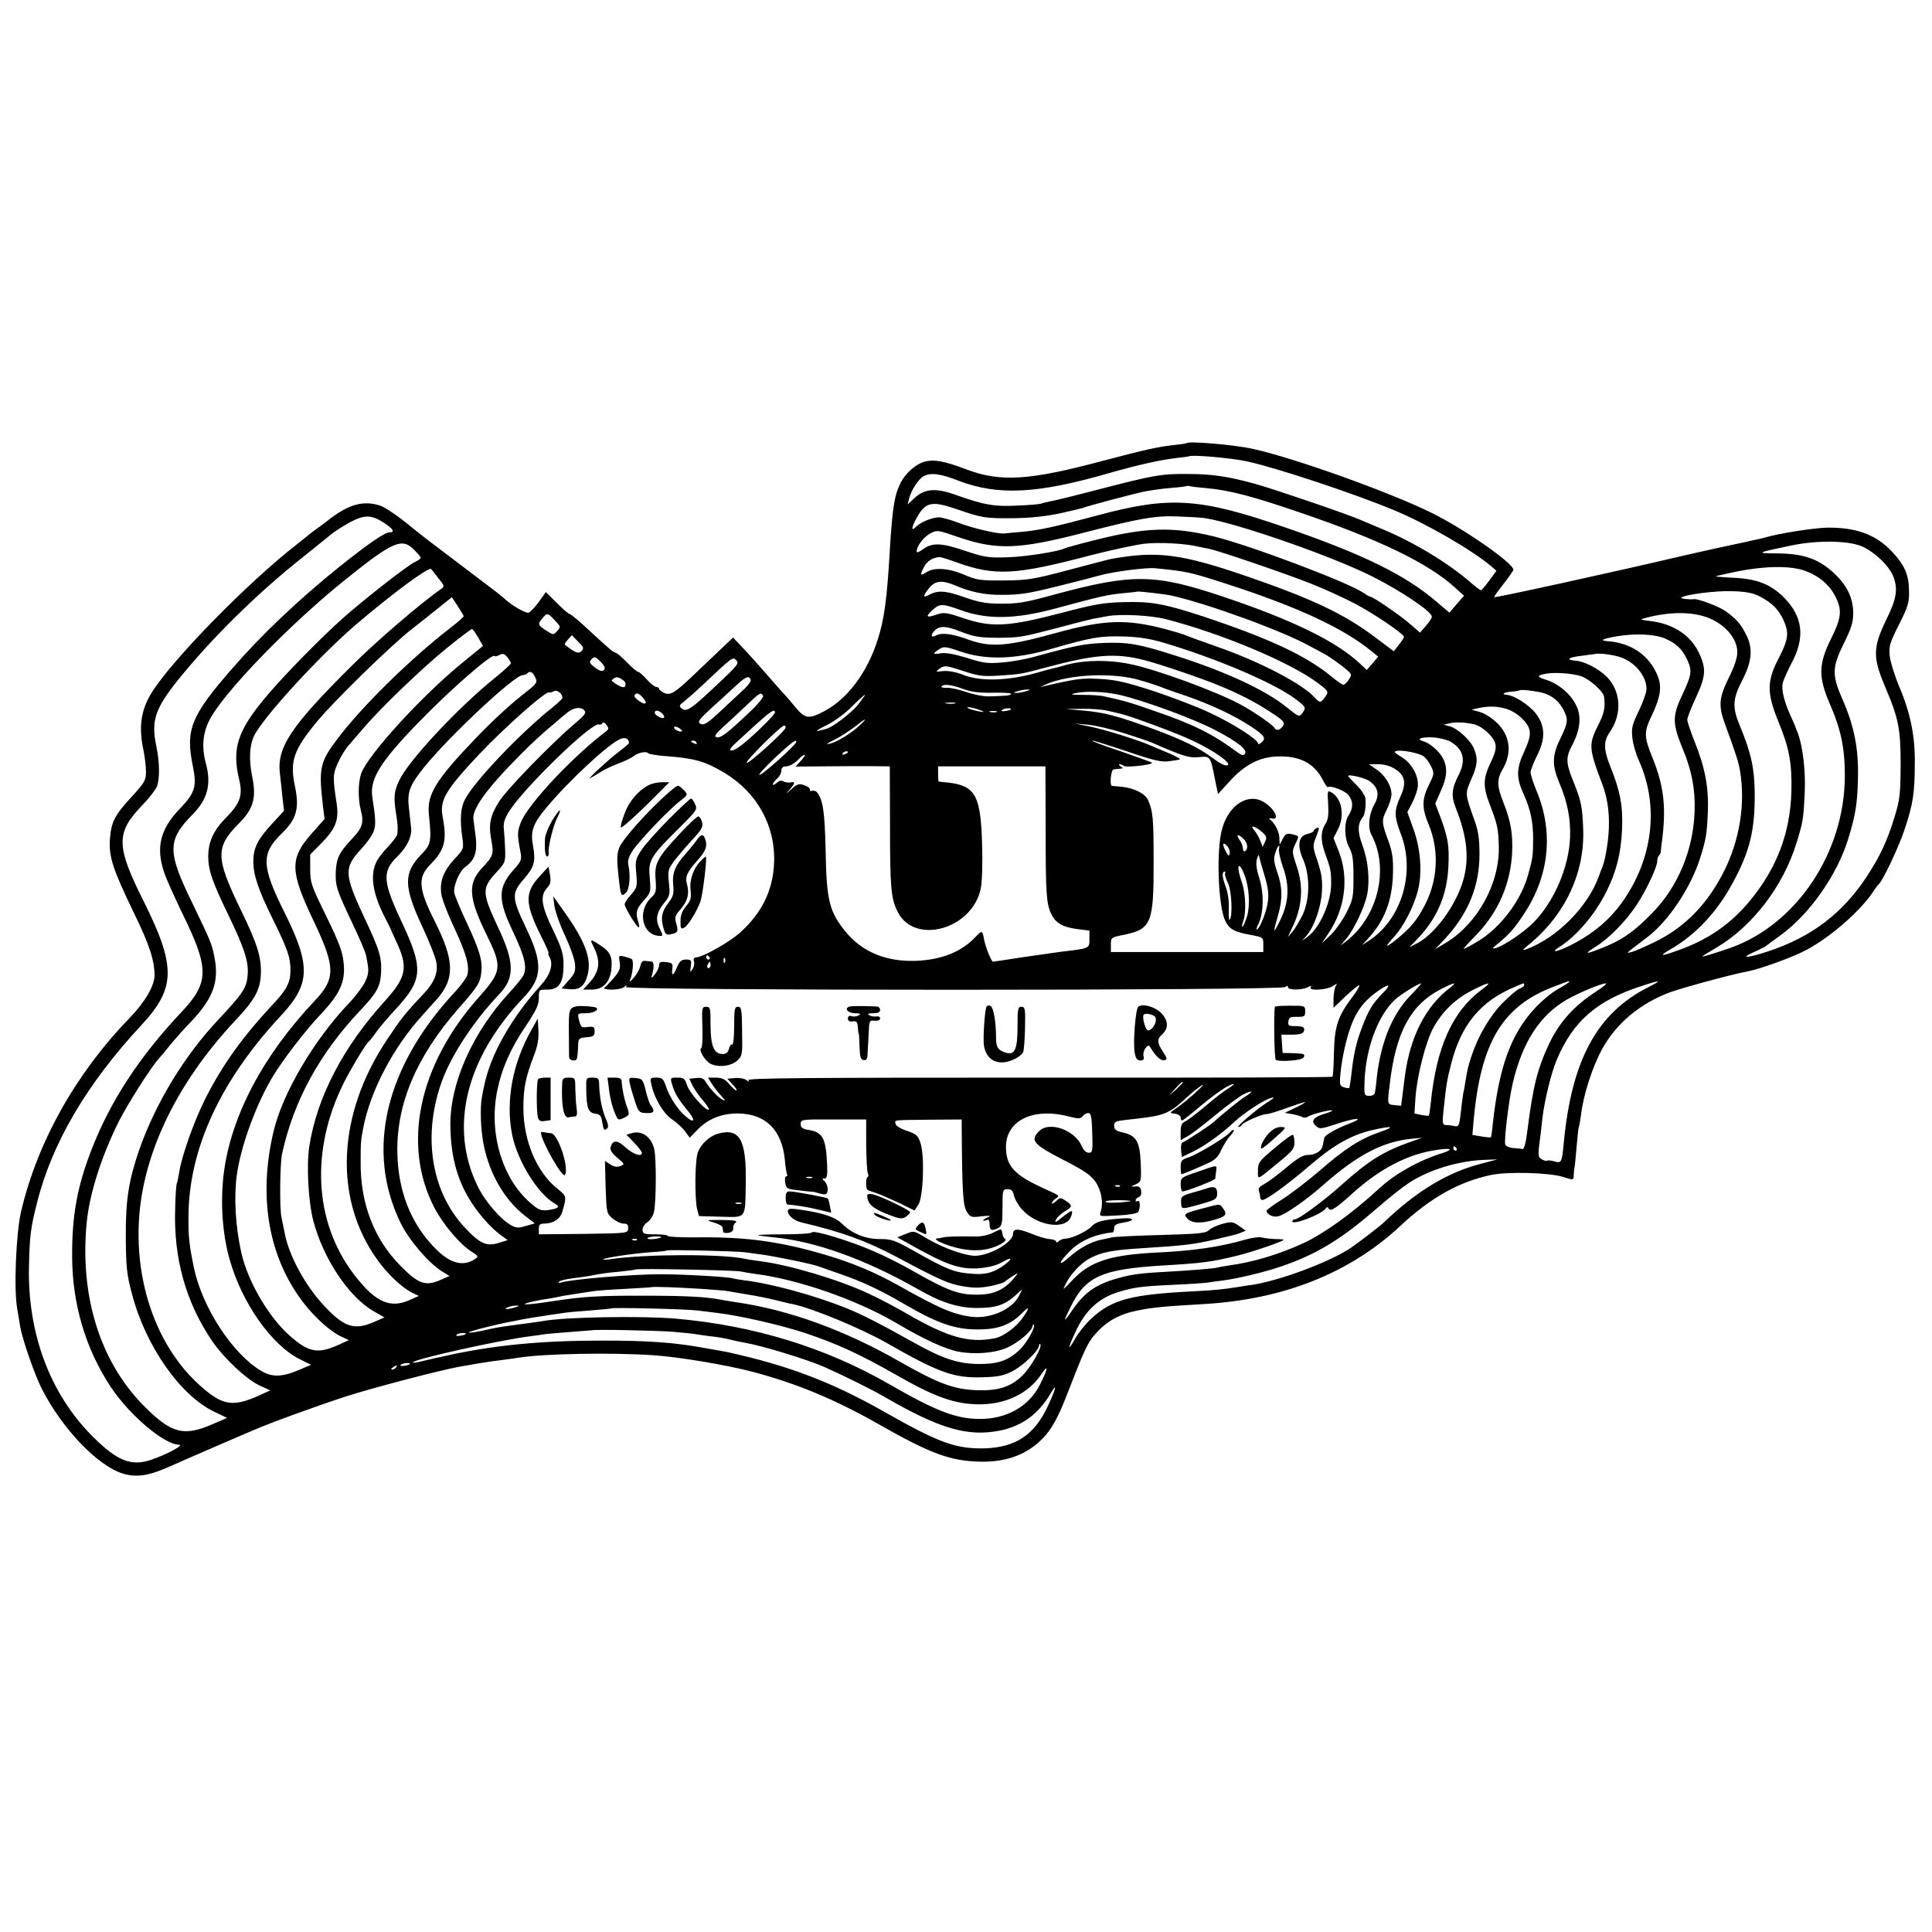 <?xml version="1.0" standalone="no"?>
<!DOCTYPE svg PUBLIC "-//W3C//DTD SVG 20010904//EN"
 "http://www.w3.org/TR/2001/REC-SVG-20010904/DTD/svg10.dtd">
<svg version="1.0" xmlns="http://www.w3.org/2000/svg"
 width="900pt" height="900pt" viewBox="0 0 900 900"
 preserveAspectRatio="xMidYMid meet">
<g transform="translate(0,900) scale(0.1,-0.1)"
fill="#000000" stroke="none">
<path d="M5529 6936 c-2 -2 -29 -6 -59 -9 -74 -8 -137 -22 -326 -72 -351 -94
-483 -102 -644 -41 -100 38 -148 47 -191 36 -43 -12 -89 -52 -113 -98 -29 -56
-39 -117 -51 -317 -13 -226 -26 -321 -56 -414 -49 -155 -142 -278 -251 -335
-70 -37 -89 -34 -132 19 -20 24 -42 50 -49 57 -7 7 -46 51 -87 98 -40 47 -92
104 -114 127 l-41 43 -75 -71 c-41 -39 -97 -92 -124 -118 -75 -70 -94 -81
-122 -69 -13 6 -24 15 -24 20 0 4 -6 8 -13 8 -7 0 -27 16 -44 35 -17 19 -35
35 -40 35 -5 0 -29 20 -53 45 -24 25 -48 45 -54 45 -8 0 -30 19 -158 137 -26
23 -51 43 -55 43 -4 0 -31 23 -59 51 l-51 51 -33 -46 c-18 -24 -39 -47 -47
-50 -13 -5 -82 35 -115 67 -7 7 -49 40 -92 72 -44 33 -103 78 -132 100 -29 22
-81 61 -116 88 -34 26 -74 57 -88 69 -56 47 -126 96 -150 103 -76 24 -141 7
-229 -59 -29 -23 -63 -48 -75 -56 -11 -8 -26 -19 -32 -25 -6 -5 -29 -23 -50
-40 -228 -177 -580 -536 -677 -691 -51 -82 -62 -161 -38 -272 6 -29 11 -73 11
-97 0 -40 -6 -50 -64 -114 -82 -88 -98 -120 -104 -201 -5 -82 13 -138 112
-343 72 -147 96 -221 96 -291 0 -48 -46 -126 -116 -198 -251 -259 -430 -578
-506 -903 -23 -99 -34 -359 -18 -450 5 -27 11 -66 14 -85 11 -61 67 -223 101
-290 94 -185 261 -360 379 -395 60 -18 117 -10 204 28 42 19 142 62 222 97 80
34 159 69 177 76 74 33 300 115 432 158 123 40 452 126 535 140 16 3 50 9 75
13 25 4 48 8 51 8 3 1 32 5 65 9 33 4 71 10 85 12 116 18 427 24 620 11 117
-7 349 -46 468 -78 202 -53 386 -130 586 -244 241 -137 333 -171 472 -174 123
-3 221 34 295 112 37 39 68 94 105 189 85 219 100 253 137 294 52 59 110 92
195 109 68 14 117 19 307 30 373 21 682 144 917 363 141 132 273 206 421 238
78 17 275 12 340 -9 46 -15 47 -15 48 6 0 12 2 30 4 40 2 10 6 55 10 100 4 45
8 85 10 88 2 3 6 27 10 55 11 95 54 227 100 310 66 118 175 209 313 261 60 22
296 86 364 98 58 11 216 68 277 102 113 61 253 185 308 271 10 15 20 29 24 32
18 13 93 172 119 249 42 124 50 176 50 322 1 121 -21 229 -72 349 -22 52 -42
118 -45 145 -4 45 0 60 43 145 42 83 48 103 47 155 0 76 -20 122 -79 185 -75
80 -168 114 -304 112 -66 -2 -224 -27 -288 -46 -9 -3 -28 -7 -42 -10 -14 -3
-34 -7 -45 -10 -11 -2 -74 -16 -140 -30 -66 -15 -138 -31 -160 -36 -296 -70
-875 -197 -875 -192 0 3 20 32 45 63 25 32 45 61 45 65 0 30 -226 188 -377
263 -190 95 -647 259 -837 300 -84 19 -296 37 -307 27z m279 -85 c138 -30 494
-148 687 -228 151 -63 364 -186 453 -262 l23 -20 -33 -45 c-18 -25 -36 -45
-39 -46 -3 0 -26 17 -50 38 -102 89 -266 188 -409 247 -36 15 -78 33 -95 40
-53 25 -400 143 -491 169 -132 37 -208 48 -324 48 -120 1 -154 -5 -420 -74
-107 -28 -206 -52 -220 -54 -14 -3 -32 -7 -40 -10 -8 -3 -55 -7 -106 -9 -111
-6 -158 2 -293 50 -92 33 -144 29 -192 -16 l-31 -29 7 27 c10 40 43 91 68 105
33 17 77 12 161 -21 186 -71 368 -62 706 36 130 37 231 60 315 70 28 3 51 6
52 7 11 9 195 -7 271 -23z m-188 -125 c105 -9 216 -38 440 -115 367 -125 594
-235 719 -349 l41 -37 -34 -39 -34 -40 -59 50 c-145 125 -343 222 -703 346
-402 139 -540 148 -878 57 -197 -53 -272 -69 -346 -76 -39 -3 -78 -7 -86 -8
-27 -4 -145 23 -213 49 -37 14 -79 26 -93 26 -31 0 -85 -22 -107 -44 -25 -26
-21 0 8 50 38 65 68 71 179 33 122 -42 134 -44 266 -43 79 1 148 8 220 23 58
13 108 25 111 27 9 5 218 61 279 74 30 6 87 14 125 17 39 3 72 7 73 9 2 1 9 1
15 -1 7 -2 41 -6 77 -9z m-3829 -163 c41 -27 50 -43 23 -43 -22 0 -100 -54
-234 -161 -191 -154 -360 -314 -499 -474 -190 -218 -217 -283 -184 -447 21
-100 13 -130 -58 -204 -93 -96 -114 -182 -74 -299 8 -26 47 -112 85 -191 126
-257 125 -321 -5 -459 -198 -210 -333 -418 -420 -644 -66 -171 -90 -305 -89
-496 1 -220 62 -427 180 -606 87 -131 248 -268 318 -269 26 -1 -56 -45 -129
-70 -94 -32 -159 -6 -274 109 -199 199 -304 482 -296 796 3 136 8 177 37 290
69 279 233 557 487 830 161 173 162 274 7 583 -125 250 -126 313 -6 438 33 34
65 75 71 90 14 38 13 114 -4 194 -23 113 -4 170 102 302 156 194 368 403 581
572 52 42 110 88 128 103 18 16 60 42 92 60 68 36 101 36 161 -4z m3824 23
c151 -24 590 -177 777 -271 140 -71 278 -164 278 -188 0 -7 -13 -26 -28 -43
l-27 -31 -44 38 c-42 38 -174 129 -187 129 -3 0 -18 8 -32 18 -71 49 -527 221
-697 263 -190 46 -314 43 -547 -15 -76 -19 -141 -37 -145 -39 -24 -15 -181
-40 -267 -43 -90 -3 -107 -1 -200 30 -112 38 -153 39 -197 7 -16 -12 -29 -17
-29 -11 0 25 31 67 62 84 33 18 34 18 138 -18 175 -59 277 -55 569 20 271 70
343 83 451 78 52 -2 109 -5 125 -8z m-35 -132 c14 -3 36 -8 50 -10 40 -7 365
-118 480 -164 58 -23 148 -64 200 -91 93 -49 230 -142 230 -156 0 -5 -11 -21
-24 -37 l-23 -30 -88 66 c-142 107 -289 177 -590 281 -313 108 -425 122 -640
83 -11 -2 -101 -26 -200 -52 -165 -44 -190 -47 -300 -48 -109 -1 -126 2 -184
27 -73 31 -140 35 -176 11 -29 -19 -31 -14 -10 26 13 25 38 42 70 45 6 1 44
-11 85 -26 176 -63 271 -58 620 34 97 25 209 49 250 54 70 8 192 1 250 -13z
m3100 -2 c57 -28 116 -85 137 -131 26 -62 20 -107 -31 -210 -61 -126 -62 -173
-7 -304 66 -154 75 -203 75 -372 -1 -132 -4 -161 -27 -236 -35 -116 -69 -188
-132 -284 -112 -170 -256 -279 -453 -345 -101 -34 -142 -36 -71 -5 24 11 49
23 54 27 6 5 38 28 72 53 135 99 262 281 313 448 34 112 42 161 45 277 4 140
-17 246 -71 370 -51 115 -50 151 5 262 35 71 44 98 44 142 0 72 -31 133 -94
190 -71 64 -140 87 -259 88 -104 1 -102 2 65 37 125 26 273 23 335 -7z m-6751
-13 c17 -17 31 -34 31 -37 0 -4 -12 -13 -27 -20 -32 -14 -224 -164 -328 -255
-108 -95 -286 -277 -371 -379 -128 -154 -154 -236 -120 -379 18 -73 5 -111
-59 -176 -60 -60 -84 -113 -85 -180 0 -66 17 -117 95 -278 72 -149 93 -213 89
-272 -4 -64 -19 -87 -137 -213 -159 -169 -292 -389 -368 -605 -50 -146 -64
-234 -63 -410 1 -138 5 -174 28 -260 64 -246 226 -477 387 -553 l57 -27 -67
-29 c-132 -58 -190 -44 -310 74 -212 207 -311 517 -277 866 13 133 68 306 149
469 39 78 148 250 184 290 10 11 34 40 54 65 20 25 66 77 103 115 101 108 128
185 104 301 -11 56 -17 71 -103 249 -117 240 -116 291 4 413 69 70 86 141 60
236 -20 72 -15 140 16 200 64 128 376 450 640 661 216 173 258 191 314 134z
m3526 -94 c84 -10 114 -18 265 -67 330 -107 541 -206 672 -314 l28 -23 -26
-31 -27 -31 -31 29 c-110 104 -317 205 -646 315 -311 104 -416 105 -772 9
-149 -41 -177 -45 -268 -44 -56 0 -96 8 -161 31 -85 30 -120 32 -161 10 -29
-16 -30 -7 -2 29 30 38 61 41 126 14 69 -30 138 -44 213 -43 90 0 125 6 270
42 127 32 128 32 190 49 61 17 216 37 255 33 19 -2 53 -5 75 -8z m2951 -3 c65
-23 115 -65 143 -119 33 -64 30 -100 -20 -200 -58 -117 -59 -177 -5 -302 52
-119 70 -206 70 -336 -1 -356 -224 -691 -534 -801 -64 -22 -130 -43 -130 -39
0 1 29 19 65 40 168 99 312 286 374 489 30 97 32 108 38 232 5 103 -9 221 -34
284 -4 8 -7 17 -8 20 0 3 -11 27 -23 54 -31 68 -45 125 -37 155 3 14 23 58 43
96 61 117 50 211 -35 299 -61 62 -124 88 -228 94 -49 2 -91 6 -93 7 -1 1 44
11 100 23 132 26 246 27 314 4z m-6366 -33 c32 -39 32 -41 13 -54 -96 -67
-303 -245 -413 -355 -286 -284 -351 -382 -336 -504 3 -28 9 -79 12 -112 l7
-61 -58 -63 c-65 -71 -85 -111 -85 -173 0 -63 24 -134 90 -267 70 -142 83
-179 83 -240 0 -57 -17 -90 -83 -160 -139 -149 -231 -277 -310 -431 -53 -103
-114 -274 -125 -349 -4 -24 -9 -48 -11 -52 -3 -4 -7 -57 -8 -117 -8 -233 50
-439 173 -619 53 -78 159 -178 220 -206 l50 -23 -57 -26 c-120 -53 -169 -44
-275 53 -185 168 -290 443 -281 735 9 320 169 661 449 960 91 96 116 142 120
213 4 81 -15 143 -95 307 -116 240 -117 288 -8 398 69 69 83 120 63 219 -16
75 -13 145 8 189 42 87 306 375 477 521 166 141 323 258 347 258 1 0 16 -18
33 -41z m3415 -83 c168 -37 519 -165 645 -235 25 -13 54 -29 65 -35 29 -15 86
-56 112 -79 20 -18 21 -21 6 -43 -8 -13 -20 -24 -25 -24 -5 0 -30 17 -56 39
-120 98 -290 177 -602 281 -175 57 -238 69 -365 65 -94 -2 -137 -10 -290 -50
-244 -64 -324 -69 -453 -26 -86 29 -95 30 -132 17 -45 -15 -50 -9 -17 21 34
32 46 32 132 1 123 -45 254 -43 440 7 219 59 241 64 320 72 33 3 61 6 62 7 3
3 132 -12 158 -18z m2742 -4 c59 -31 90 -62 113 -115 25 -57 21 -87 -28 -181
-51 -99 -51 -157 1 -284 52 -126 65 -196 62 -327 -5 -194 -67 -358 -193 -511
-88 -107 -193 -180 -329 -229 -88 -32 -99 -31 -41 3 117 67 217 174 289 308
81 148 105 248 103 424 -1 111 -17 184 -69 309 -36 86 -34 124 10 210 47 90
52 150 19 215 -26 51 -43 70 -94 108 -30 22 -128 59 -148 57 -22 -3 -64 2 -60
7 15 14 161 33 238 30 63 -2 96 -8 127 -24z m-6037 -93 c0 -3 -28 -28 -62 -54
-189 -146 -421 -375 -529 -521 -80 -106 -85 -135 -64 -314 l7 -55 -61 -69
c-102 -116 -101 -174 10 -406 102 -215 103 -268 7 -370 -244 -258 -393 -541
-426 -809 -16 -133 -6 -280 28 -399 57 -202 195 -398 327 -464 l52 -26 -52
-22 c-81 -35 -128 -37 -179 -7 -134 79 -274 293 -314 478 -22 106 -27 147 -26
241 1 315 149 635 432 938 136 146 139 231 15 480 -107 214 -109 273 -15 365
73 70 86 119 63 227 -23 113 -5 165 104 297 82 99 347 357 442 431 46 36 107
84 135 107 l51 41 27 -41 c15 -23 28 -45 28 -48z m5820 -17 c69 -35 114 -95
113 -152 0 -24 -15 -69 -38 -114 -48 -97 -51 -132 -19 -220 53 -144 63 -177
70 -219 25 -151 -2 -319 -73 -462 -79 -158 -185 -266 -328 -335 -44 -21 -91
-42 -105 -45 -28 -7 -32 -11 75 70 97 74 201 230 244 365 29 92 32 113 37 219
4 114 -13 204 -61 324 -19 48 -35 95 -35 104 0 10 18 56 40 103 46 98 49 135
16 205 -38 84 -118 137 -221 151 -58 7 -59 8 -27 16 121 32 236 29 312 -10z
m-5395 -2 c27 -29 28 -30 11 -49 -18 -20 -18 -20 -52 2 -39 25 -40 30 -17 57
22 26 24 26 58 -10z m2845 6 c263 -68 579 -201 708 -297 51 -39 52 -40 36 -64
-20 -30 -26 -31 -49 -5 -59 65 -256 168 -460 239 -66 23 -129 46 -140 51 -11
5 -54 18 -95 29 -182 48 -285 45 -512 -18 -225 -62 -301 -68 -403 -32 -78 29
-128 35 -154 21 -25 -13 -28 2 -5 24 21 21 53 20 113 -4 69 -27 94 -31 186
-31 96 1 103 2 275 47 74 20 146 38 160 41 14 2 43 8 65 12 61 12 203 5 275
-13z m-3203 -85 l23 -40 -103 -84 c-190 -157 -432 -423 -464 -509 -15 -43 -16
-118 -2 -173 15 -60 8 -81 -47 -139 -55 -59 -67 -85 -70 -150 -2 -62 4 -82 77
-236 33 -69 62 -137 64 -150 15 -73 14 -83 -4 -123 -11 -23 -45 -69 -77 -102
-163 -172 -309 -420 -350 -597 -72 -305 -23 -585 139 -796 51 -67 125 -134
174 -157 l38 -18 -55 -25 c-92 -40 -135 -31 -224 49 -97 87 -193 253 -222 384
-27 121 -35 256 -21 360 18 134 90 332 169 462 48 79 147 208 222 288 98 104
121 163 103 266 -8 43 -28 92 -99 236 -47 97 -53 115 -53 175 l0 67 53 54 c66
67 82 108 70 185 -18 118 -18 135 6 188 13 29 35 65 49 80 13 16 46 54 72 84
82 96 277 283 389 373 59 48 111 87 115 87 3 0 16 -18 28 -39z m5528 -5 c53
-22 84 -52 106 -102 22 -50 20 -67 -27 -167 -44 -93 -43 -130 5 -246 42 -101
59 -190 55 -292 -6 -179 -78 -351 -198 -473 -84 -86 -138 -124 -228 -160 -86
-34 -93 -33 -33 5 63 40 139 118 188 192 45 67 97 178 97 205 0 10 3 22 8 26
4 4 7 11 8 14 0 4 4 39 9 77 16 142 4 237 -45 360 -43 105 -43 124 -4 205 39
82 46 131 27 179 -38 97 -123 156 -234 164 -40 3 -25 11 44 23 85 14 174 10
222 -10z m-5046 -59 c-14 -14 -29 -9 -78 30 -2 1 4 12 14 23 l19 21 29 -30
c26 -25 28 -31 16 -44z m2715 38 c244 -73 510 -186 609 -260 51 -38 53 -41 33
-68 -14 -18 -17 -16 -69 26 -101 82 -287 169 -528 245 -163 52 -215 61 -324
57 -94 -4 -128 -10 -325 -64 -41 -12 -110 -24 -152 -27 -67 -6 -87 -3 -163 21
-58 18 -98 25 -121 22 -40 -7 -42 -3 -10 18 23 15 30 14 103 -11 116 -39 248
-36 413 11 197 57 235 63 345 60 72 -2 125 -11 189 -30z m-3044 -95 c0 -4 -33
-34 -72 -66 -171 -137 -402 -384 -447 -477 -26 -53 -28 -80 -16 -157 8 -53 9
-62 6 -95 0 -8 -19 -33 -41 -57 -23 -24 -47 -54 -54 -68 -34 -62 -21 -151 36
-262 18 -35 33 -65 33 -68 1 -3 12 -27 24 -53 53 -114 43 -160 -55 -269 -195
-214 -317 -448 -353 -677 -14 -88 -5 -256 18 -346 46 -177 166 -358 283 -424
l49 -28 -50 -22 c-91 -39 -138 -23 -229 74 -92 97 -169 241 -187 347 -4 18
-10 49 -14 69 -9 40 -7 248 3 294 54 247 174 467 366 670 75 79 91 109 95 170
4 74 -5 107 -80 265 -92 198 -93 228 -14 313 27 29 54 67 60 85 10 31 10 49
-7 163 -11 81 39 162 216 344 145 150 341 321 353 309 3 -3 14 -1 24 5 14 8
22 6 36 -10 9 -12 17 -25 17 -29z m5167 29 c68 -22 123 -88 123 -148 0 -16
-16 -62 -36 -103 -30 -62 -35 -80 -30 -123 2 -27 16 -76 31 -109 95 -212 65
-458 -79 -660 -55 -77 -128 -140 -218 -188 -73 -40 -127 -53 -73 -19 80 51
164 150 217 255 47 93 69 180 74 289 5 111 -8 181 -54 295 -32 80 -33 118 -4
160 61 87 53 196 -17 263 -38 36 -101 68 -140 71 -50 4 -36 16 27 23 31 4 61
8 66 9 18 4 79 -4 113 -15z m-2217 -14 c71 -18 265 -84 345 -117 97 -40 161
-72 237 -121 68 -44 75 -52 65 -68 -12 -20 -33 -25 -39 -11 -5 13 -96 76 -159
110 -113 61 -391 163 -512 188 -106 22 -225 20 -313 -7 -17 -5 -40 -11 -50
-13 -10 -2 -44 -11 -74 -20 -135 -38 -264 -42 -345 -9 -30 12 -66 19 -90 17
-38 -4 -39 -4 -17 12 22 15 29 14 107 -11 75 -25 95 -27 172 -22 97 6 100 7
217 38 227 61 324 68 456 34z m-2530 -10 c17 -18 21 -28 13 -36 -8 -8 -19 -5
-41 11 -24 18 -28 25 -19 36 16 18 20 17 47 -11z m540 -105 c-122 -115 -143
-129 -165 -110 -13 11 -11 15 13 33 15 12 52 45 82 73 148 139 143 135 160
118 14 -14 5 -25 -90 -114z m-850 41 c16 -30 14 -33 -46 -80 -69 -54 -149
-128 -224 -206 -191 -199 -232 -266 -222 -360 13 -125 10 -139 -36 -186 -83
-86 -82 -149 5 -335 33 -71 63 -146 66 -168 8 -50 -10 -93 -62 -148 -84 -89
-105 -116 -168 -211 -232 -347 -250 -739 -47 -1023 48 -68 117 -133 164 -156
l31 -15 -47 -21 c-85 -36 -151 -9 -240 102 -194 238 -222 571 -75 886 29 64
110 200 126 215 7 6 23 26 36 45 13 19 56 70 96 113 124 135 126 187 21 409
-85 182 -88 229 -18 297 46 45 70 94 65 136 -2 17 -6 57 -10 90 -9 74 3 107
70 190 116 144 421 430 460 430 7 0 17 4 21 8 12 12 23 8 34 -12z m4875 -1
c38 -12 103 -70 107 -94 7 -50 1 -78 -24 -128 -49 -96 -48 -112 16 -281 37
-98 41 -211 12 -347 -2 -8 -6 -24 -10 -35 -5 -11 -13 -33 -19 -50 -52 -141
-194 -283 -334 -336 -24 -9 -23 -5 12 23 167 138 258 333 250 537 -4 104 -9
129 -44 216 -38 93 -38 117 -5 178 36 69 42 133 15 184 -26 52 -84 100 -141
117 -43 13 -42 20 5 28 39 7 121 1 160 -12z m-2050 -20 c39 -11 79 -25 90 -29
11 -5 63 -24 115 -41 121 -42 228 -92 307 -144 65 -43 73 -55 48 -76 -8 -7
-15 -8 -15 -3 0 18 -119 94 -223 142 -56 27 -174 72 -261 101 -130 42 -176 53
-250 57 -85 5 -108 2 -256 -32 l-25 -6 25 12 c111 49 318 58 445 19z m-2408
-2 c6 -5 9 -16 6 -23 -4 -13 -26 -6 -63 23 -2 1 2 7 10 12 14 9 23 6 47 -12z
m590 5 c2 -6 -11 -25 -29 -42 -18 -16 -62 -58 -98 -91 -76 -72 -91 -82 -110
-70 -11 7 0 22 49 67 36 32 87 79 115 105 50 47 66 53 73 31z m988 -42 c38
-14 73 -19 138 -18 48 1 87 -1 87 -5 0 -5 -15 -9 -32 -9 -18 -1 -51 -3 -73 -3
-22 -1 -68 8 -103 20 -35 12 -76 21 -92 20 -16 -1 -27 2 -24 6 8 13 46 9 99
-11z m-1865 -42 c0 -4 -19 -22 -42 -41 -152 -120 -374 -353 -414 -436 -19 -39
-22 -94 -10 -177 7 -49 6 -51 -39 -99 -50 -55 -68 -104 -59 -162 3 -22 30 -93
61 -158 55 -119 71 -174 60 -218 -4 -13 -29 -48 -57 -78 -326 -350 -418 -740
-254 -1077 40 -81 130 -186 192 -225 l36 -22 -43 -19 c-69 -30 -103 -18 -186
67 -123 124 -187 292 -185 483 0 93 1 101 12 158 33 174 142 380 280 530 20
22 48 54 63 70 85 97 82 181 -10 364 -76 150 -80 204 -21 263 68 69 79 112 58
223 -15 76 13 124 168 289 121 128 315 300 329 291 4 -2 13 0 21 5 14 9 40
-11 40 -31z m2160 31 c-14 -4 -34 -8 -45 -8 -16 0 -15 2 5 8 14 4 34 8 45 8
16 0 15 -2 -5 -8z m2415 -10 c40 -14 69 -39 89 -78 22 -43 21 -58 -15 -132
-39 -79 -40 -125 -5 -207 38 -90 53 -167 50 -253 -5 -140 -76 -304 -173 -400
-44 -44 -135 -105 -171 -116 -22 -6 -21 -3 10 22 52 43 78 72 124 144 113 174
133 374 55 563 -16 38 -29 78 -29 89 0 10 14 46 31 80 40 79 37 139 -8 196
-31 39 -99 82 -132 85 -30 2 -17 12 20 15 18 1 35 4 37 6 6 6 85 -4 117 -14z
m-1980 -7 c110 -25 345 -111 446 -164 102 -53 150 -91 139 -109 -7 -11 -13
-10 -32 3 -120 89 -209 133 -393 196 -107 38 -144 48 -235 68 -14 3 -56 6 -95
6 -55 0 -63 2 -35 8 52 11 137 7 205 -8z m-2220 -13 c10 -11 16 -23 12 -26 -8
-9 -58 27 -51 37 8 14 19 11 39 -11z m560 9 c4 -5 -26 -42 -67 -80 -101 -96
-133 -120 -151 -113 -11 4 -4 15 31 47 26 23 74 68 107 99 63 61 70 65 80 47z
m440 -44 c-35 -41 -119 -105 -148 -111 -7 -2 -23 -6 -37 -9 -14 -3 4 9 39 26
37 18 89 56 120 88 31 31 58 55 60 54 2 -1 -14 -22 -34 -48z m453 8 c-10 -2
-28 -2 -40 0 -13 2 -5 4 17 4 22 1 32 -1 23 -4z m-1773 -96 c-108 -92 -312
-302 -348 -358 -44 -68 -52 -109 -38 -184 12 -64 9 -73 -44 -129 -67 -72 -63
-139 23 -313 72 -148 70 -167 -36 -287 -283 -317 -361 -691 -207 -985 41 -77
119 -169 171 -201 32 -21 34 -23 17 -35 -54 -36 -114 -22 -181 45 -116 115
-178 268 -181 452 -4 226 89 446 284 669 91 103 102 121 107 169 7 53 -8 104
-67 230 -30 63 -56 127 -59 141 -5 31 24 101 51 120 43 31 56 66 50 132 -4 34
-9 73 -11 86 -11 49 59 145 219 306 44 45 107 103 140 130 32 28 67 57 77 65
29 23 61 29 78 13 13 -13 8 -21 -45 -66z m1900 61 c13 -5 9 -6 -15 -2 -19 4
-42 10 -50 15 -18 11 34 1 65 -13z m2438 11 c49 -13 104 -62 112 -100 5 -24
-1 -48 -25 -101 -37 -79 -37 -122 -2 -198 32 -71 44 -129 44 -210 -1 -77 -1
-84 -22 -160 -29 -109 -107 -221 -200 -291 -31 -23 -93 -59 -102 -59 -2 0 26
31 62 68 100 104 157 236 164 380 4 87 -6 147 -40 232 -31 78 -32 109 -4 157
32 55 37 113 11 165 -22 46 -78 92 -127 104 l-29 8 30 7 c46 10 86 10 128 -2z
m-2303 -3 c0 -2 -11 -6 -25 -8 -13 -3 -22 -1 -19 3 5 9 44 13 44 5z m450 -7
c25 -6 52 -12 60 -14 48 -11 267 -92 335 -125 103 -48 185 -107 163 -115 -10
-4 -34 8 -64 30 -65 50 -147 90 -289 142 -160 58 -224 75 -320 83 l-80 7 75 1
c41 1 95 -3 120 -9z m-2075 -13 c8 -7 11 -16 8 -19 -8 -8 -43 11 -43 23 0 14
19 12 35 -4z m525 5 c0 -12 -119 -127 -165 -159 -41 -30 -60 -21 -24 11 13 12
57 52 98 90 71 64 91 77 91 58z m1033 2 c-7 -2 -21 -2 -30 0 -10 3 -4 5 12 5
17 0 24 -2 18 -5z m-638 -62 c-42 -39 -108 -79 -142 -86 -18 -4 -10 2 22 18
28 13 70 41 95 60 54 43 66 47 25 8z m-1183 -29 c-156 -118 -365 -341 -396
-424 -17 -43 -17 -57 -1 -139 6 -33 3 -41 -29 -77 -78 -86 -79 -141 -4 -297
53 -112 65 -164 45 -201 -7 -12 -35 -47 -64 -78 -172 -186 -278 -424 -275
-621 2 -139 30 -245 89 -342 40 -66 100 -134 149 -169 l29 -21 -42 -13 c-57
-18 -89 -3 -160 74 -157 169 -196 433 -102 686 45 120 148 276 266 400 71 75
70 147 -5 306 -78 167 -79 185 -9 261 41 44 42 48 40 107 -1 33 -4 77 -6 96
-3 25 4 47 23 78 70 112 392 424 421 407 4 -3 11 0 14 5 5 7 12 5 20 -7 12
-15 12 -20 -3 -31z m4044 34 c39 -9 91 -56 100 -91 5 -19 -1 -44 -21 -85 -37
-78 -38 -113 -4 -201 34 -87 39 -109 41 -192 4 -172 -98 -358 -245 -448 l-52
-31 41 43 c113 120 167 251 166 404 0 67 -6 105 -22 150 -46 128 -46 127 -17
193 30 67 33 98 13 145 -16 39 -76 94 -114 104 l-27 7 25 6 c28 7 72 6 116 -4z
m-1628 -42 c59 -19 116 -38 127 -43 148 -65 176 -73 221 -68 52 5 53 5 74
-105 l14 -67 52 57 c70 78 140 115 222 118 106 4 173 -30 214 -109 11 -22 22
-37 24 -34 11 10 78 -16 95 -36 23 -28 24 -60 2 -94 -23 -34 -21 -109 3 -153
15 -28 19 -55 19 -135 0 -93 -2 -105 -32 -165 -18 -36 -51 -83 -74 -105 l-42
-40 32 48 c77 114 95 256 49 377 l-26 66 20 39 c34 66 19 148 -32 175 -16 9
-17 4 -13 -56 3 -46 0 -72 -10 -87 -25 -38 -26 -79 -6 -137 27 -74 30 -87 30
-145 1 -86 -53 -208 -110 -249 l-26 -19 21 24 c36 41 67 130 72 204 3 56 -1
84 -20 142 -24 71 -24 73 -6 117 14 37 15 44 3 39 -8 -3 -15 -9 -15 -13 0 -5
-13 -11 -30 -15 -41 -9 -49 -53 -19 -120 32 -75 31 -182 -2 -255 -15 -30 -36
-66 -48 -80 l-22 -25 19 40 c49 99 56 196 21 294 -20 61 -21 65 -5 99 19 39
20 37 -16 46 -23 5 -30 2 -42 -21 l-15 -28 -1 30 c0 29 -21 70 -44 88 -7 5 -2
7 10 4 37 -8 12 45 -36 75 -73 47 -164 -9 -196 -120 -29 -97 -20 -358 13 -430
19 -40 41 -53 118 -67 60 -11 60 -11 60 -46 l0 -34 -355 0 -355 0 0 34 c0 34
0 34 64 47 124 26 136 55 135 339 0 206 -3 233 -25 286 -12 31 -65 58 -124 64
-22 2 -42 4 -45 4 -12 2 -5 76 8 77 6 1 20 2 30 3 15 1 15 3 2 11 -8 5 -10 10
-4 10 5 0 14 -4 20 -8 10 -9 139 6 130 15 -3 3 -70 27 -148 54 -79 26 -137 48
-130 49 8 0 81 -23 164 -51 123 -42 158 -50 195 -45 25 3 47 7 50 9 2 2 -20
14 -49 27 -29 12 -66 28 -83 35 -59 27 -221 77 -290 91 l-70 14 63 -6 c34 -3
111 -21 170 -40z m-2061 10 c-7 -7 -37 7 -37 17 0 6 9 5 21 -1 11 -7 19 -14
16 -16z m483 17 c0 -15 -173 -171 -182 -165 -9 6 159 173 175 174 4 0 7 -4 7
-9z m-730 -72 c0 -3 -19 -20 -42 -37 -48 -35 -161 -140 -138 -127 8 5 31 18
50 30 19 12 58 30 85 40 28 10 57 25 66 32 20 17 61 25 69 14 3 -4 43 -11 90
-14 128 -10 176 -24 266 -78 151 -91 237 -247 230 -418 -5 -129 -57 -234 -158
-325 -51 -46 -176 -116 -206 -116 -9 0 -13 -7 -9 -20 3 -10 -1 -27 -8 -36 -10
-15 -11 -13 -7 14 4 29 2 32 -22 32 -21 0 -30 -7 -42 -35 -17 -42 -27 -45 -22
-7 3 24 -1 27 -29 30 -26 3 -33 0 -33 -15 0 -10 -9 -29 -20 -43 -11 -14 -18
-18 -15 -10 13 42 13 70 -1 71 -8 1 -21 2 -31 3 -10 1 -17 -8 -20 -23 -2 -13
-15 -37 -30 -55 -16 -19 -23 -23 -18 -11 13 30 18 92 8 97 -4 3 -20 8 -35 12
-26 6 -27 5 -21 -27 4 -28 -1 -41 -28 -73 -19 -21 -38 -42 -44 -46 -5 -4 10
-8 36 -8 25 0 51 6 58 13 11 10 13 9 7 -1 -10 -17 3050 -17 3071 0 9 7 13 7
13 -1 0 -14 65 -14 92 0 15 8 19 8 14 0 -12 -18 76 -13 104 6 18 12 22 13 14
3 -6 -8 -11 -35 -12 -60 l0 -45 55 53 c30 28 59 52 64 52 5 0 -8 -24 -30 -53
-69 -91 -84 -137 -87 -260 -1 -60 -4 -111 -7 -113 -2 -3 -617 -5 -1366 -4
-1098 0 -1361 -2 -1355 -12 6 -10 4 -10 -8 0 -9 7 -33 12 -53 10 l-37 -3 25
-27 c15 -16 22 -28 17 -28 -4 0 -20 14 -33 30 -20 23 -34 30 -63 30 l-36 0 17
-27 c10 -16 29 -41 44 -57 23 -25 23 -27 5 -18 -21 11 -59 53 -79 86 -7 12
-20 17 -42 14 l-32 -3 15 -32 c9 -17 31 -50 51 -72 19 -23 30 -41 24 -41 -19
0 -90 80 -101 116 -10 30 -16 34 -45 34 -32 0 -33 -1 -25 -29 12 -42 29 -71
72 -123 43 -51 32 -66 -15 -22 -35 32 -70 88 -86 137 -11 32 -17 37 -43 37
-29 0 -30 -2 -24 -30 12 -63 56 -137 96 -164 21 -14 49 -39 61 -56 l22 -30 36
37 c49 51 112 76 188 76 129 -1 205 -76 219 -215 3 -34 8 -66 11 -70 2 -5 0
-8 -5 -8 -5 0 -7 -13 -4 -29 4 -28 7 -30 63 -36 32 -4 61 -7 64 -7 2 1 18 -3
34 -8 22 -6 31 -5 35 6 6 17 -3 46 -18 56 -7 5 -5 8 4 8 13 0 15 12 13 63 -5
123 -20 153 -85 163 -30 5 -38 11 -38 28 0 21 3 22 153 21 l152 0 0 -120 c1
-66 4 -125 8 -132 4 -6 3 -14 -2 -17 -9 -6 -8 -54 0 -59 2 -2 22 -9 44 -16 22
-8 70 -29 108 -47 l67 -33 18 27 c23 35 30 228 10 287 -11 35 -19 42 -63 57
-28 9 -51 23 -53 32 -4 20 -16 18 161 20 l147 1 0 -35 c2 -305 6 -367 24 -395
17 -26 21 -27 69 -21 37 4 46 3 30 -4 -25 -10 -32 -23 -8 -14 11 5 15 -1 15
-20 0 -28 10 -32 41 -16 16 9 19 22 19 95 0 83 1 85 24 85 18 0 25 -7 29 -29
4 -16 20 -45 37 -64 68 -78 205 -99 229 -35 13 35 5 34 -40 -2 -31 -25 -38
-28 -30 -12 6 12 25 29 41 39 37 21 37 28 5 49 -24 16 -27 16 -45 -1 -11 -10
-20 -15 -20 -10 0 4 8 14 17 21 21 15 24 12 -57 49 -136 62 -174 104 -174 193
1 123 127 184 293 141 46 -12 55 -11 65 2 6 8 18 14 26 14 12 0 16 -18 18 -92
3 -86 1 -93 -16 -93 -12 0 -24 11 -32 29 -31 76 -151 120 -199 72 -44 -44 -28
-62 116 -136 93 -48 123 -68 146 -100 28 -41 38 -98 24 -141 -7 -21 -6 -21 80
-16 49 2 91 9 95 16 11 17 10 58 -2 51 -5 -3 -10 -2 -10 3 0 6 7 12 15 16 9 3
13 14 11 28 -3 17 -10 23 -27 21 -24 -2 -24 -1 2 10 25 12 26 14 23 96 -4 102
-20 131 -82 145 -34 8 -42 14 -42 32 0 19 7 22 63 28 176 19 188 23 281 109
17 16 45 38 61 49 17 11 8 -1 -20 -26 -27 -26 -68 -59 -89 -74 -40 -27 -40
-27 -13 -30 15 -2 27 -10 27 -18 0 -8 3 -14 6 -14 4 0 43 31 88 69 75 62 133
101 153 101 4 0 -7 -9 -26 -21 -19 -11 -66 -48 -105 -81 -39 -33 -81 -65 -93
-71 -18 -8 -23 -19 -23 -49 l0 -39 29 16 c16 8 73 51 126 95 53 44 115 90 136
101 45 23 52 17 10 -9 -24 -15 -111 -85 -145 -117 -15 -15 -133 -92 -147 -97
-6 -2 -9 -18 -7 -36 l3 -32 50 24 c53 25 136 84 194 139 45 42 138 103 171
112 20 5 18 2 -10 -16 -49 -30 -154 -119 -141 -119 5 0 13 4 16 10 8 13 93 50
114 50 10 0 54 13 99 30 45 16 82 28 82 26 0 -2 -21 -15 -47 -27 l-48 -23 35
-6 c20 -4 41 -10 48 -14 7 -4 18 -3 25 2 14 11 108 35 113 29 2 -2 -13 -9 -35
-15 -53 -16 -66 -34 -42 -56 18 -17 23 -16 100 9 89 30 133 30 55 0 -59 -22
-114 -54 -115 -66 -1 -5 -3 -13 -4 -19 -1 -5 -3 -14 -4 -19 -3 -21 -34 -41
-65 -41 -26 0 -49 -13 -105 -60 -39 -33 -85 -67 -102 -76 -20 -10 -29 -20 -25
-30 3 -9 6 -22 6 -30 0 -8 5 -14 11 -14 18 0 120 74 222 162 109 94 191 140
287 163 95 22 115 18 39 -8 -90 -31 -162 -76 -281 -180 -57 -49 -136 -109
-175 -134 -40 -25 -73 -49 -73 -53 0 -17 31 -32 54 -26 34 8 130 75 216 151
155 136 273 197 404 210 l51 5 -65 -23 c-119 -43 -187 -86 -311 -197 -81 -73
-198 -159 -216 -160 -7 0 -13 -4 -13 -9 0 -21 139 33 156 60 5 8 9 7 14 -2 9
-14 36 4 115 76 118 106 245 174 368 195 84 15 108 8 42 -13 -104 -32 -218
-96 -290 -163 -126 -116 -256 -210 -355 -256 -112 -51 -232 -88 -345 -103 -22
-3 -47 -8 -55 -10 -18 -5 -124 -13 -245 -20 -114 -6 -157 -12 -223 -31 -98
-28 -152 -66 -208 -149 -40 -59 -43 -56 -9 12 70 147 146 181 435 198 184 11
222 16 345 46 73 18 215 67 215 74 0 1 -18 3 -40 3 -22 1 -49 4 -60 7 -11 4
-44 0 -73 -8 -124 -36 -248 -54 -422 -62 -213 -11 -307 -41 -389 -128 -46 -48
-48 -50 -31 -17 23 47 72 98 115 120 53 27 104 37 235 45 202 13 241 17 345
41 36 9 72 17 80 19 8 2 26 7 39 12 l24 10 -31 22 c-28 20 -35 21 -77 10 -26
-7 -54 -20 -63 -29 -15 -15 -44 -18 -222 -23 -113 -3 -216 -8 -230 -11 -14 -3
-38 -9 -55 -12 -45 -10 -101 -41 -145 -81 -54 -48 -51 -26 5 30 46 47 117 78
198 86 4 1 7 9 7 20 0 14 10 20 39 25 61 9 59 25 -3 20 -88 -6 -119 -14 -140
-36 -22 -24 -92 -57 -121 -58 -12 0 -26 -5 -33 -12 -7 -7 -12 -8 -12 -2 0 5
-14 11 -31 12 -17 1 -56 13 -87 26 -61 24 -82 24 -83 -2 -1 -40 -108 -101
-177 -102 -45 0 -145 35 -216 76 -73 43 -65 42 -109 25 l-37 -15 43 -24 c185
-105 245 -126 338 -120 45 4 80 13 105 27 47 28 55 20 12 -12 -46 -34 -87 -46
-144 -41 -89 6 -116 16 -288 113 -77 43 -95 49 -145 49 -67 -1 -132 25 -177
70 -35 34 -93 53 -211 69 -34 4 -43 2 -43 -9 0 -21 30 -45 65 -53 187 -44 300
-85 445 -162 202 -108 240 -124 306 -135 51 -9 81 -8 128 1 33 7 63 16 66 20
3 3 19 15 35 25 30 19 30 19 15 0 -46 -59 -96 -84 -172 -85 -90 -2 -142 17
-310 113 -47 27 -128 68 -180 90 -109 48 -282 100 -286 87 -2 -5 -60 -9 -130
-9 -69 0 -123 -2 -121 -4 2 -2 35 -6 73 -10 193 -18 426 -102 671 -241 107
-62 187 -87 270 -88 92 -1 136 13 189 62 l28 26 -16 -33 c-32 -62 -134 -107
-221 -96 -85 11 -150 39 -340 146 -107 60 -214 105 -335 141 -212 63 -369 85
-597 83 -79 -1 -143 2 -143 7 0 4 -26 7 -58 7 -51 0 -58 2 -59 20 -1 12 9 27
22 36 13 8 27 30 31 47 11 46 12 256 1 296 -14 55 -56 85 -102 73 l-27 -8 36
-37 c20 -21 36 -42 36 -47 0 -21 -39 -8 -75 24 -39 36 -60 37 -70 4 -5 -14 3
-27 30 -51 36 -30 36 -31 14 -39 -15 -6 -30 -3 -47 8 l-24 16 3 -122 c4 -119
5 -122 32 -146 16 -13 38 -24 51 -24 18 0 23 -5 22 -22 -1 -23 -1 -23 -208
-26 l-208 -2 0 25 c0 20 5 25 25 25 41 0 74 21 84 54 21 72 21 74 -22 108 -96
76 -158 222 -159 373 0 96 9 142 48 245 19 48 24 80 22 120 l-3 55 -28 -50
c-90 -158 -123 -336 -91 -493 25 -122 121 -276 199 -319 26 -15 16 -23 -32
-30 -33 -4 -44 0 -82 33 -132 114 -195 326 -155 522 21 104 63 200 135 305 47
71 59 96 59 128 0 39 0 39 40 39 54 0 75 32 75 115 0 51 -7 75 -49 163 -55
113 -61 159 -28 195 16 18 19 30 14 61 l-7 39 -42 -46 c-70 -76 -68 -127 8
-279 22 -43 37 -78 34 -78 -3 0 -1 -9 6 -21 17 -33 2 -81 -42 -129 -137 -151
-234 -323 -263 -465 -4 -16 -9 -41 -11 -55 -10 -50 -6 -157 9 -228 28 -133 96
-250 188 -323 l49 -38 -41 -12 c-33 -10 -45 -10 -67 2 -50 27 -123 111 -158
183 -134 274 -56 595 214 879 88 92 90 160 12 323 -68 142 -69 162 -11 229 49
56 56 82 43 154 -13 68 -1 103 60 176 105 127 296 304 348 323 22 9 38 1 39
-19z m3827 6 c61 -36 73 -86 38 -155 -33 -65 -36 -97 -13 -155 54 -136 63
-238 33 -340 -35 -116 -132 -248 -215 -290 l-35 -18 33 34 c94 96 142 205 149
339 5 100 -1 137 -38 236 l-23 61 27 61 c29 64 31 107 8 151 -17 32 -61 69
-88 77 -39 11 -16 21 41 19 30 -2 67 -11 83 -20z m-3512 -5 c3 -6 -1 -7 -9 -4
-18 7 -21 14 -7 14 6 0 13 -4 16 -10z m464 3 c-2 -14 -157 -153 -171 -153 -7
0 26 36 72 80 80 74 102 90 99 73z m2921 -65 c11 -7 27 -28 36 -47 16 -33 16
-36 -10 -88 -33 -67 -33 -107 0 -186 49 -119 42 -258 -19 -374 -37 -71 -65
-104 -129 -157 -57 -46 -61 -42 -13 11 42 45 90 138 109 210 22 82 15 195 -19
289 l-29 81 21 40 c12 22 24 56 27 74 8 50 -26 113 -76 143 -32 19 -37 25 -22
28 26 5 99 -9 124 -24z m-2680 18 c0 -2 -7 -7 -16 -10 -8 -3 -12 -2 -9 4 6 10
25 14 25 6z m-221 -42 l-23 -25 129 1 c72 1 171 1 220 1 l90 -1 1 -262 c0
-305 4 -353 36 -416 79 -157 349 -80 387 110 6 30 9 118 6 203 -6 228 -31 274
-155 289 -25 3 -46 5 -47 5 -2 1 -3 17 -3 36 l0 35 250 0 250 0 1 -282 c0
-311 3 -358 26 -405 20 -43 53 -62 121 -71 l57 -7 0 -40 c0 -44 2 -43 -135
-59 -30 -4 -112 -16 -182 -26 -70 -11 -129 -20 -132 -20 -8 0 -35 68 -42 104
-7 42 -10 43 -37 14 -67 -72 -159 -109 -280 -114 -140 -5 -252 42 -329 137
-75 93 -88 145 -92 379 -4 176 -12 233 -39 268 -6 7 -16 11 -23 8 -8 -3 -13 0
-11 6 1 6 -11 15 -26 20 -25 9 -33 6 -60 -18 -27 -25 -29 -25 -9 -3 27 31 28
39 4 34 -10 -2 -25 1 -33 5 -9 6 -20 3 -31 -7 -10 -9 -18 -12 -18 -7 0 5 9 17
20 27 11 9 20 26 20 37 0 14 7 20 23 20 13 0 37 13 53 29 35 36 47 31 13 -5z
m2766 -34 c51 -31 58 -67 29 -130 -30 -66 -30 -92 2 -176 68 -177 4 -394 -146
-494 l-35 -23 31 34 c75 82 110 177 113 300 2 67 -3 99 -19 145 -34 91 -35
102 -11 150 12 24 23 57 23 73 1 39 -30 91 -72 118 l-33 23 43 0 c25 0 56 -8
75 -20z m-115 -59 c41 -30 48 -64 21 -111 -24 -43 -30 -105 -13 -137 85 -158
32 -382 -117 -498 l-26 -20 27 33 c37 44 86 150 97 206 13 68 4 158 -22 228
-24 63 -23 101 1 131 10 12 15 44 13 86 -1 13 -19 41 -41 63 -22 22 -40 41
-40 43 0 10 80 -9 100 -24z m-503 -235 c23 -20 26 -27 16 -47 l-11 -24 -12 30
c-6 16 -19 38 -27 47 -24 26 1 22 34 -6z m-85 -33 c20 -18 24 -48 8 -58 -5 -3
-10 2 -10 12 0 10 -7 29 -16 41 -18 26 -8 29 18 5z m-72 -38 c6 -8 10 -22 8
-32 -3 -14 -7 -11 -20 15 -17 33 -10 43 12 17z m238 -12 c-2 -10 6 -46 18 -81
33 -91 28 -168 -14 -252 -32 -65 -33 -60 -6 35 19 68 18 125 -6 192 -16 47
-18 64 -9 90 11 35 23 46 17 16z m-66 -126 c15 -51 19 -80 14 -119 -6 -46 -39
-128 -52 -128 -2 0 0 8 5 19 28 52 31 147 6 225 -12 36 -15 65 -10 83 7 23 9
25 12 8 2 -11 13 -50 25 -88z m-94 5 c21 -55 26 -138 12 -188 -7 -24 -17 -47
-21 -50 -5 -3 -4 7 2 23 15 39 12 132 -6 183 -28 78 -16 108 13 32z m-91 10
c-3 -4 3 -24 13 -45 18 -36 23 -157 8 -172 -3 -4 -5 20 -4 52 2 36 -4 77 -16
107 -16 44 -16 66 -2 66 3 0 3 -3 1 -8z m-2402 -392 c3 -5 1 -10 -4 -10 -6 0
-11 5 -11 10 0 6 2 10 4 10 3 0 8 -4 11 -10z m72 -22 c-3 -8 -6 -5 -6 6 -1 11
2 17 5 13 3 -3 4 -12 1 -19z m-67 -13 c0 -8 -4 -15 -10 -15 -5 0 -7 7 -4 15 4
8 8 15 10 15 2 0 4 -7 4 -15z m4000 -79 c0 -2 -24 -18 -53 -34 -29 -16 -77
-56 -107 -89 -111 -119 -167 -273 -196 -538 -3 -33 -7 -61 -9 -63 -1 -1 -21 0
-44 4 l-42 7 6 71 c34 365 136 532 379 622 71 27 66 25 66 20z m366 -26 c-236
-120 -354 -337 -391 -720 -9 -97 -11 -100 -45 -90 -16 4 -31 6 -33 3 -3 -2
-14 0 -24 6 -17 9 -19 16 -12 73 5 35 11 88 14 118 9 79 41 213 67 273 75 179
186 276 393 343 94 31 101 29 31 -6z m-1106 -38 c-83 -85 -137 -215 -156 -378
-3 -32 -7 -65 -9 -73 -1 -10 -12 -16 -26 -16 -22 0 -24 4 -23 50 2 159 59 319
141 397 24 23 107 75 123 77 4 1 -19 -25 -50 -57z m184 36 c-112 -85 -185
-227 -209 -408 -1 -8 -6 -43 -10 -78 l-8 -63 -31 3 c-34 3 -34 2 -22 98 28
241 97 369 238 442 64 33 80 35 42 6z m150 -7 c-138 -102 -213 -269 -239 -530
-3 -30 -7 -56 -9 -58 -1 -2 -17 0 -35 3 l-32 7 5 76 c7 100 48 258 82 321 41
76 102 135 177 174 83 43 104 46 51 7z m196 20 c0 -5 -9 -12 -20 -16 -11 -3
-46 -33 -78 -65 -60 -60 -116 -155 -146 -246 -17 -51 -20 -64 -30 -125 -3 -19
-7 -43 -10 -54 -2 -11 -7 -50 -11 -87 -7 -62 -9 -67 -29 -64 -11 3 -29 5 -40
5 -16 1 -18 7 -12 64 13 125 17 148 36 221 46 182 137 292 295 358 49 21 45
20 45 9z m335 -30 c-103 -67 -170 -142 -218 -242 -55 -117 -75 -197 -101 -399
-7 -61 -16 -94 -23 -93 -7 2 -26 4 -44 5 -17 1 -34 9 -37 16 -6 18 15 198 34
282 45 194 126 320 254 394 57 32 154 73 180 75 8 0 -12 -17 -45 -38z m-994
-8 c-48 -49 -67 -80 -97 -161 -27 -70 -39 -126 -49 -219 -4 -32 -8 -60 -10
-61 -2 -2 -13 -1 -25 3 -19 6 -21 12 -15 70 3 35 14 97 25 138 30 120 66 179
139 233 61 45 78 43 32 -3z m-931 -416 c0 -2 -15 -16 -32 -33 l-33 -29 29 33
c28 30 36 37 36 29z m1275 -307 c3 -5 1 -10 -4 -10 -6 0 -11 5 -11 10 0 6 2
10 4 10 3 0 8 -4 11 -10z m104 -74 c-150 -40 -294 -128 -443 -271 -21 -20
-124 -99 -161 -123 -99 -64 -326 -148 -450 -167 -22 -3 -51 -7 -65 -10 -77
-12 -108 -15 -202 -20 -302 -15 -387 -38 -485 -128 -25 -23 -58 -64 -74 -92
-39 -69 -36 -47 6 41 44 91 103 145 188 173 77 24 110 29 267 36 69 3 139 8
155 10 17 3 46 7 65 9 73 9 198 39 280 67 160 55 274 124 425 254 98 84 154
128 195 151 94 53 216 87 327 91 l58 2 -86 -23z m-3106 -63 c-7 -2 -19 -2 -25
0 -7 3 -2 5 12 5 14 0 19 -2 13 -5z m1434 -39 c-3 -3 -12 -4 -19 -1 -8 3 -5 6
6 6 11 1 17 -2 13 -5z m48 -70 c-48 -8 -115 -9 -115 -2 0 5 30 7 68 7 37 -1
58 -3 47 -5z m-2185 -168 c0 -2 -15 -6 -34 -8 -19 -2 -32 0 -30 4 5 8 64 12
64 4z m-113 -12 c-3 -3 -12 -4 -19 -1 -8 3 -5 6 6 6 11 1 17 -2 13 -5z m507
-58 c21 -3 57 -8 80 -11 63 -9 239 -45 261 -55 11 -4 56 -20 100 -35 101 -35
185 -74 303 -143 146 -85 230 -115 332 -115 97 -1 155 20 209 74 37 37 40 31
7 -17 -29 -44 -91 -90 -131 -98 -120 -24 -218 3 -410 114 -55 32 -135 74 -177
93 -140 66 -372 135 -508 152 -30 4 -64 9 -75 12 -109 22 -457 21 -615 -2 -25
-4 -42 -4 -39 -1 7 7 133 26 224 33 39 2 71 6 73 8 5 4 325 -3 366 -9z m-24
-89 c14 -3 43 -8 65 -11 202 -25 476 -121 660 -229 128 -76 230 -123 292 -134
77 -14 170 -6 227 20 52 24 116 79 116 100 0 6 3 8 6 5 9 -9 -31 -80 -62 -112
-53 -52 -101 -70 -189 -70 -104 0 -175 24 -332 113 -127 71 -222 120 -288 146
-151 61 -353 116 -480 131 -22 3 -46 7 -52 9 -21 7 -230 19 -333 19 -141 0
-425 -24 -468 -39 -7 -3 -11 -1 -8 4 3 5 32 12 63 16 32 4 66 9 78 11 55 11
75 14 140 20 38 4 72 8 74 10 6 6 462 -3 491 -9z m-184 -81 c56 -4 110 -8 120
-10 11 -2 53 -9 94 -16 41 -6 102 -19 135 -27 33 -8 68 -17 77 -18 89 -18 322
-114 440 -182 240 -137 311 -163 443 -159 74 2 99 7 141 28 50 26 124 97 124
120 0 6 3 9 6 6 11 -11 -42 -104 -81 -144 -56 -55 -114 -74 -218 -70 -104 4
-178 32 -354 132 -258 148 -520 243 -766 278 -27 4 -57 9 -66 11 -71 14 -165
19 -356 19 -211 1 -289 -4 -420 -24 -102 -16 -164 -21 -133 -11 15 5 47 12 70
16 54 8 77 13 105 19 11 2 43 7 70 11 26 4 59 9 73 11 14 2 79 7 145 10 66 4
121 7 122 8 3 3 120 -1 229 -8z m-866 -86 c-34 -11 -60 -11 -35 0 11 5 29 8
40 8 16 0 15 -2 -5 -8z m850 -15 c25 -3 65 -8 90 -11 103 -12 300 -57 411 -94
147 -49 255 -99 415 -190 190 -109 282 -142 400 -142 121 1 225 51 284 139 36
53 33 28 -6 -48 -50 -100 -154 -159 -278 -159 -112 0 -205 36 -422 161 -297
171 -630 274 -994 306 -157 14 -520 8 -620 -11 -14 -2 -65 -10 -115 -16 -102
-14 -91 -12 -168 -29 -32 -7 -61 -11 -63 -8 -4 4 136 40 206 52 14 3 36 7 50
10 27 5 60 10 125 20 23 3 50 7 61 9 11 2 65 7 120 11 54 4 101 9 102 10 6 5
352 -3 402 -10z m-116 -99 c50 -4 97 -9 106 -11 10 -2 41 -6 71 -10 30 -3 70
-10 89 -15 19 -5 51 -12 70 -15 86 -15 294 -79 375 -115 107 -49 217 -103 280
-140 255 -147 384 -184 534 -154 103 21 179 77 236 174 33 56 23 17 -17 -67
-62 -129 -148 -185 -290 -190 -133 -3 -210 24 -456 163 -220 126 -404 201
-632 259 -52 13 -111 27 -130 30 -19 3 -57 10 -85 15 -143 26 -257 35 -480 35
-284 0 -501 -21 -725 -70 -14 -4 -36 -8 -50 -11 -14 -3 -42 -10 -64 -15 -21
-6 -40 -8 -42 -6 -12 12 411 106 545 122 30 4 61 8 70 10 9 1 61 6 116 10 55
4 101 8 102 8 5 5 302 -1 377 -7z m-964 -10 c0 -2 -11 -6 -25 -8 -13 -3 -22
-1 -19 3 5 9 44 13 44 5z m-260 -140 c0 -2 -11 -6 -25 -8 -13 -3 -22 -1 -19 3
5 9 44 13 44 5z m-65 -16 c-3 -5 -12 -10 -18 -10 -7 0 -6 4 3 10 19 12 23 12
15 0z"/>
<path d="M3021 5342 c-47 -24 -91 -75 -111 -131 -12 -30 -20 -59 -18 -65 2 -6
53 39 115 99 l111 111 -35 0 c-20 0 -47 -6 -62 -14z"/>
<path d="M3098 5293 c-72 -66 -146 -146 -189 -203 -38 -51 -40 -68 -24 -204 7
-59 11 -65 31 -44 17 16 22 80 11 130 -4 20 2 38 22 68 31 46 171 193 222 231
34 27 34 27 15 48 -11 11 -23 21 -28 21 -5 0 -32 -21 -60 -47z"/>
<path d="M3117 5185 c-52 -52 -109 -116 -127 -142 -30 -45 -31 -52 -26 -112 5
-60 4 -66 -24 -98 -17 -18 -30 -39 -30 -46 0 -15 57 -107 65 -107 4 0 3 10 -1
23 -15 45 -10 63 24 101 34 38 34 40 29 104 -8 86 -1 99 151 249 68 68 71 73
60 97 -6 14 -15 26 -19 26 -4 0 -50 -43 -102 -95z"/>
<path d="M2572 5177 c-17 -29 -32 -66 -33 -82 -3 -53 1 -85 10 -85 5 0 8 8 7
18 -4 24 21 127 40 163 26 52 10 42 -24 -14z"/>
<path d="M3171 5121 c-109 -117 -123 -142 -117 -217 4 -56 2 -64 -20 -85 -68
-64 -42 -179 42 -179 13 0 12 4 -1 30 -23 44 -18 77 16 120 30 37 31 42 25 98
-6 54 -4 61 22 98 16 21 54 66 84 99 46 49 54 63 49 84 -4 14 -11 26 -17 28
-5 2 -42 -33 -83 -76z"/>
<path d="M3247 5088 c-9 -13 -32 -41 -51 -63 -51 -57 -65 -90 -60 -147 4 -41
0 -55 -21 -82 -32 -42 -38 -69 -25 -117 9 -32 13 -36 35 -31 33 6 36 13 25 51
-8 28 -5 36 20 65 33 37 42 73 31 114 -11 36 -2 58 48 114 40 44 48 69 35 102
-8 22 -19 20 -37 -6z"/>
<path d="M3262 4987 c-33 -35 -51 -87 -45 -134 4 -36 1 -48 -21 -74 -18 -22
-26 -42 -26 -70 0 -35 2 -39 18 -30 20 10 70 97 78 133 13 58 28 198 22 198
-2 0 -14 -10 -26 -23z"/>
<path d="M2583 4778 c4 -25 25 -86 48 -134 23 -49 44 -107 47 -131 4 -37 1
-47 -29 -80 l-33 -38 38 -3 c47 -4 70 15 84 69 18 73 -12 154 -107 288 l-54
76 6 -47z"/>
<path d="M2764 4592 c36 -71 30 -118 -22 -174 l-26 -28 40 0 c51 0 83 32 91
88 8 61 -2 86 -47 116 -50 33 -54 33 -36 -2z"/>
<path d="M2685 4312 c-34 -7 -36 -16 -35 -118 0 -55 1 -107 1 -116 0 -11 8
-18 20 -18 19 0 19 2 23 85 1 16 9 21 39 23 32 3 37 7 37 27 0 21 -4 24 -30
21 -33 -4 -34 -3 -44 37 -6 26 -5 27 33 27 34 0 61 14 50 25 -7 6 -74 11 -94
7z"/>
<path d="M3963 4312 c-34 -5 -17 -32 21 -32 23 0 27 -3 16 -10 -8 -5 -23 -7
-32 -4 -12 4 -18 0 -18 -11 0 -11 7 -15 22 -13 18 2 22 -2 24 -27 1 -16 3 -30
4 -30 2 0 3 -27 4 -60 2 -48 5 -61 19 -63 12 -2 17 4 18 20 2 39 5 91 7 130 2
32 5 36 27 33 15 -1 25 3 25 11 0 7 -8 11 -18 9 -10 -2 -25 1 -33 6 -10 6 -5
9 19 9 22 0 32 5 32 15 0 8 -6 15 -12 16 -59 3 -107 3 -125 1z"/>
<path d="M4596 4312 c-9 -16 -18 -153 -12 -186 13 -69 71 -94 141 -60 18 8 37
23 41 32 4 9 8 61 9 115 2 88 0 97 -17 97 -16 0 -18 -9 -18 -94 0 -104 -13
-133 -54 -120 -36 11 -46 25 -46 68 0 75 -12 145 -26 150 -7 3 -15 2 -18 -2z"/>
<path d="M5303 4311 c-13 -8 -26 -171 -17 -216 5 -26 11 -35 26 -35 15 0 19 5
15 20 -3 10 1 27 9 37 13 16 15 16 24 2 23 -39 47 -61 63 -58 16 4 15 7 -5 39
-28 42 -29 60 -6 80 31 27 32 62 1 97 -27 31 -87 50 -110 34z m74 -44 c20 -12
-3 -66 -29 -67 -11 0 -28 57 -21 72 5 9 32 6 50 -5z"/>
<path d="M5939 4310 c-6 -34 -3 -243 4 -247 17 -11 121 -3 129 10 10 17 4 19
-49 21 l-48 1 -3 43 -3 42 49 0 c34 0 52 5 55 14 8 20 -2 26 -40 26 -30 0 -34
3 -31 22 2 19 9 22 41 21 34 0 37 2 37 26 0 26 -1 26 -70 26 -38 0 -70 -2 -71
-5z"/>
<path d="M3272 4215 c2 -52 -1 -96 -5 -98 -15 -5 16 -58 42 -72 38 -19 97 -12
126 15 23 21 24 28 22 136 -1 102 -3 114 -19 114 -16 0 -18 -10 -18 -91 0 -50
-4 -88 -9 -85 -5 3 -12 -5 -15 -19 -5 -18 -13 -25 -30 -25 -40 0 -56 38 -56
135 0 79 -1 85 -21 85 -19 0 -20 -5 -17 -95z"/>
<path d="M2507 3973 c-8 -8 -9 -149 -1 -179 4 -15 12 -19 32 -16 l27 4 0 99 0
99 -26 0 c-14 0 -29 -3 -32 -7z"/>
<path d="M2619 3958 c-5 -105 6 -167 29 -163 10 2 23 4 30 4 10 1 12 11 8 39
-3 20 -5 61 -6 90 0 51 -1 52 -30 52 -24 0 -30 -4 -31 -22z"/>
<path d="M2731 3923 c1 -85 10 -107 42 -111 23 -3 28 -9 33 -43 5 -31 9 -37
20 -28 10 8 9 18 -6 53 -17 41 -28 101 -29 159 -1 23 -5 27 -31 27 -30 0 -30
0 -29 -57z"/>
<path d="M2836 3933 c5 -49 20 -105 36 -135 7 -15 13 -16 33 -6 28 13 29 16
15 54 -11 28 -23 87 -24 117 0 12 -9 17 -33 17 l-33 0 6 -47z"/>
<path d="M2935 3948 c4 -18 15 -55 24 -82 16 -47 19 -50 53 -51 36 -2 41 9 17
40 -4 6 -14 35 -21 65 -13 52 -16 55 -47 58 -32 3 -33 3 -26 -30z"/>
<path d="M5910 3720 c-26 -28 -45 -70 -32 -70 4 0 32 23 62 50 54 48 54 49 27
50 -19 0 -38 -10 -57 -30z"/>
<path d="M5730 3725 c-18 -22 -149 -101 -192 -116 -34 -11 -38 -17 -38 -46 0
-18 2 -33 4 -33 5 0 70 27 124 52 33 15 47 29 61 61 11 23 29 52 41 65 12 13
20 25 17 28 -2 2 -10 -2 -17 -11z"/>
<path d="M2520 3724 c0 -38 102 -217 112 -197 20 34 -33 192 -65 194 -6 0 -20
2 -29 4 -10 2 -18 2 -18 -1z"/>
<path d="M3345 3719 c-38 -11 -77 -45 -93 -84 -15 -32 -17 -220 -4 -270 l8
-30 102 -3 c120 -3 113 -12 116 151 4 207 -27 264 -129 236z m108 -326 c-7 -2
-19 -2 -25 0 -7 3 -2 5 12 5 14 0 19 -2 13 -5z"/>
<path d="M5938 3652 c-73 -61 -78 -68 -78 -105 0 -45 -10 -49 102 43 58 47 68
60 68 87 0 17 -3 34 -7 36 -5 3 -43 -25 -85 -61z"/>
<path d="M5578 3541 c-75 -25 -78 -27 -78 -58 0 -18 4 -33 9 -33 17 0 151 52
152 59 0 3 2 18 4 34 4 32 10 32 -87 -2z"/>
<path d="M5625 3465 c-5 -2 -36 -11 -67 -20 -53 -15 -57 -18 -56 -46 1 -28 3
-30 32 -24 17 4 55 14 84 23 47 14 52 19 52 44 0 27 -14 34 -45 23z"/>
<path d="M3660 3420 c0 -16 3 -30 8 -31 46 -4 95 -12 144 -24 l60 -14 -6 31
c-3 18 -8 33 -10 35 -5 5 -155 33 -177 33 -14 0 -19 -7 -19 -30z"/>
<path d="M4040 3432 c0 -38 22 -59 88 -86 60 -24 72 -26 91 -15 11 8 21 17 21
22 0 9 -133 73 -172 83 -17 4 -28 2 -28 -4z"/>
<path d="M5596 3369 c-79 -21 -83 -24 -67 -43 20 -24 60 -27 122 -10 61 17 68
26 45 57 -15 20 -10 20 -100 -4z"/>
<path d="M4076 3340 c11 -11 74 -32 74 -24 0 4 -68 34 -78 34 -3 0 -1 -5 4
-10z"/>
<path d="M3325 3305 c22 -6 41 -17 41 -23 1 -7 2 -16 3 -21 0 -4 12 -6 25 -4
15 3 23 11 22 21 -2 10 4 22 11 27 11 8 -6 11 -64 12 -76 0 -77 0 -38 -12z"/>
<path d="M4276 3291 c-15 -17 -15 -18 9 -29 34 -16 33 -16 27 13 -6 34 -16 38
-36 16z"/>
<path d="M4629 3259 c-19 -11 -55 -19 -80 -19 -94 1 -135 0 -154 -4 -11 -3
-24 -5 -29 -5 -20 -2 10 -19 60 -35 64 -21 126 -26 176 -14 46 10 94 38 80 47
-6 3 -12 15 -13 27 -4 21 -4 21 -40 3z"/>
</g>
</svg>
